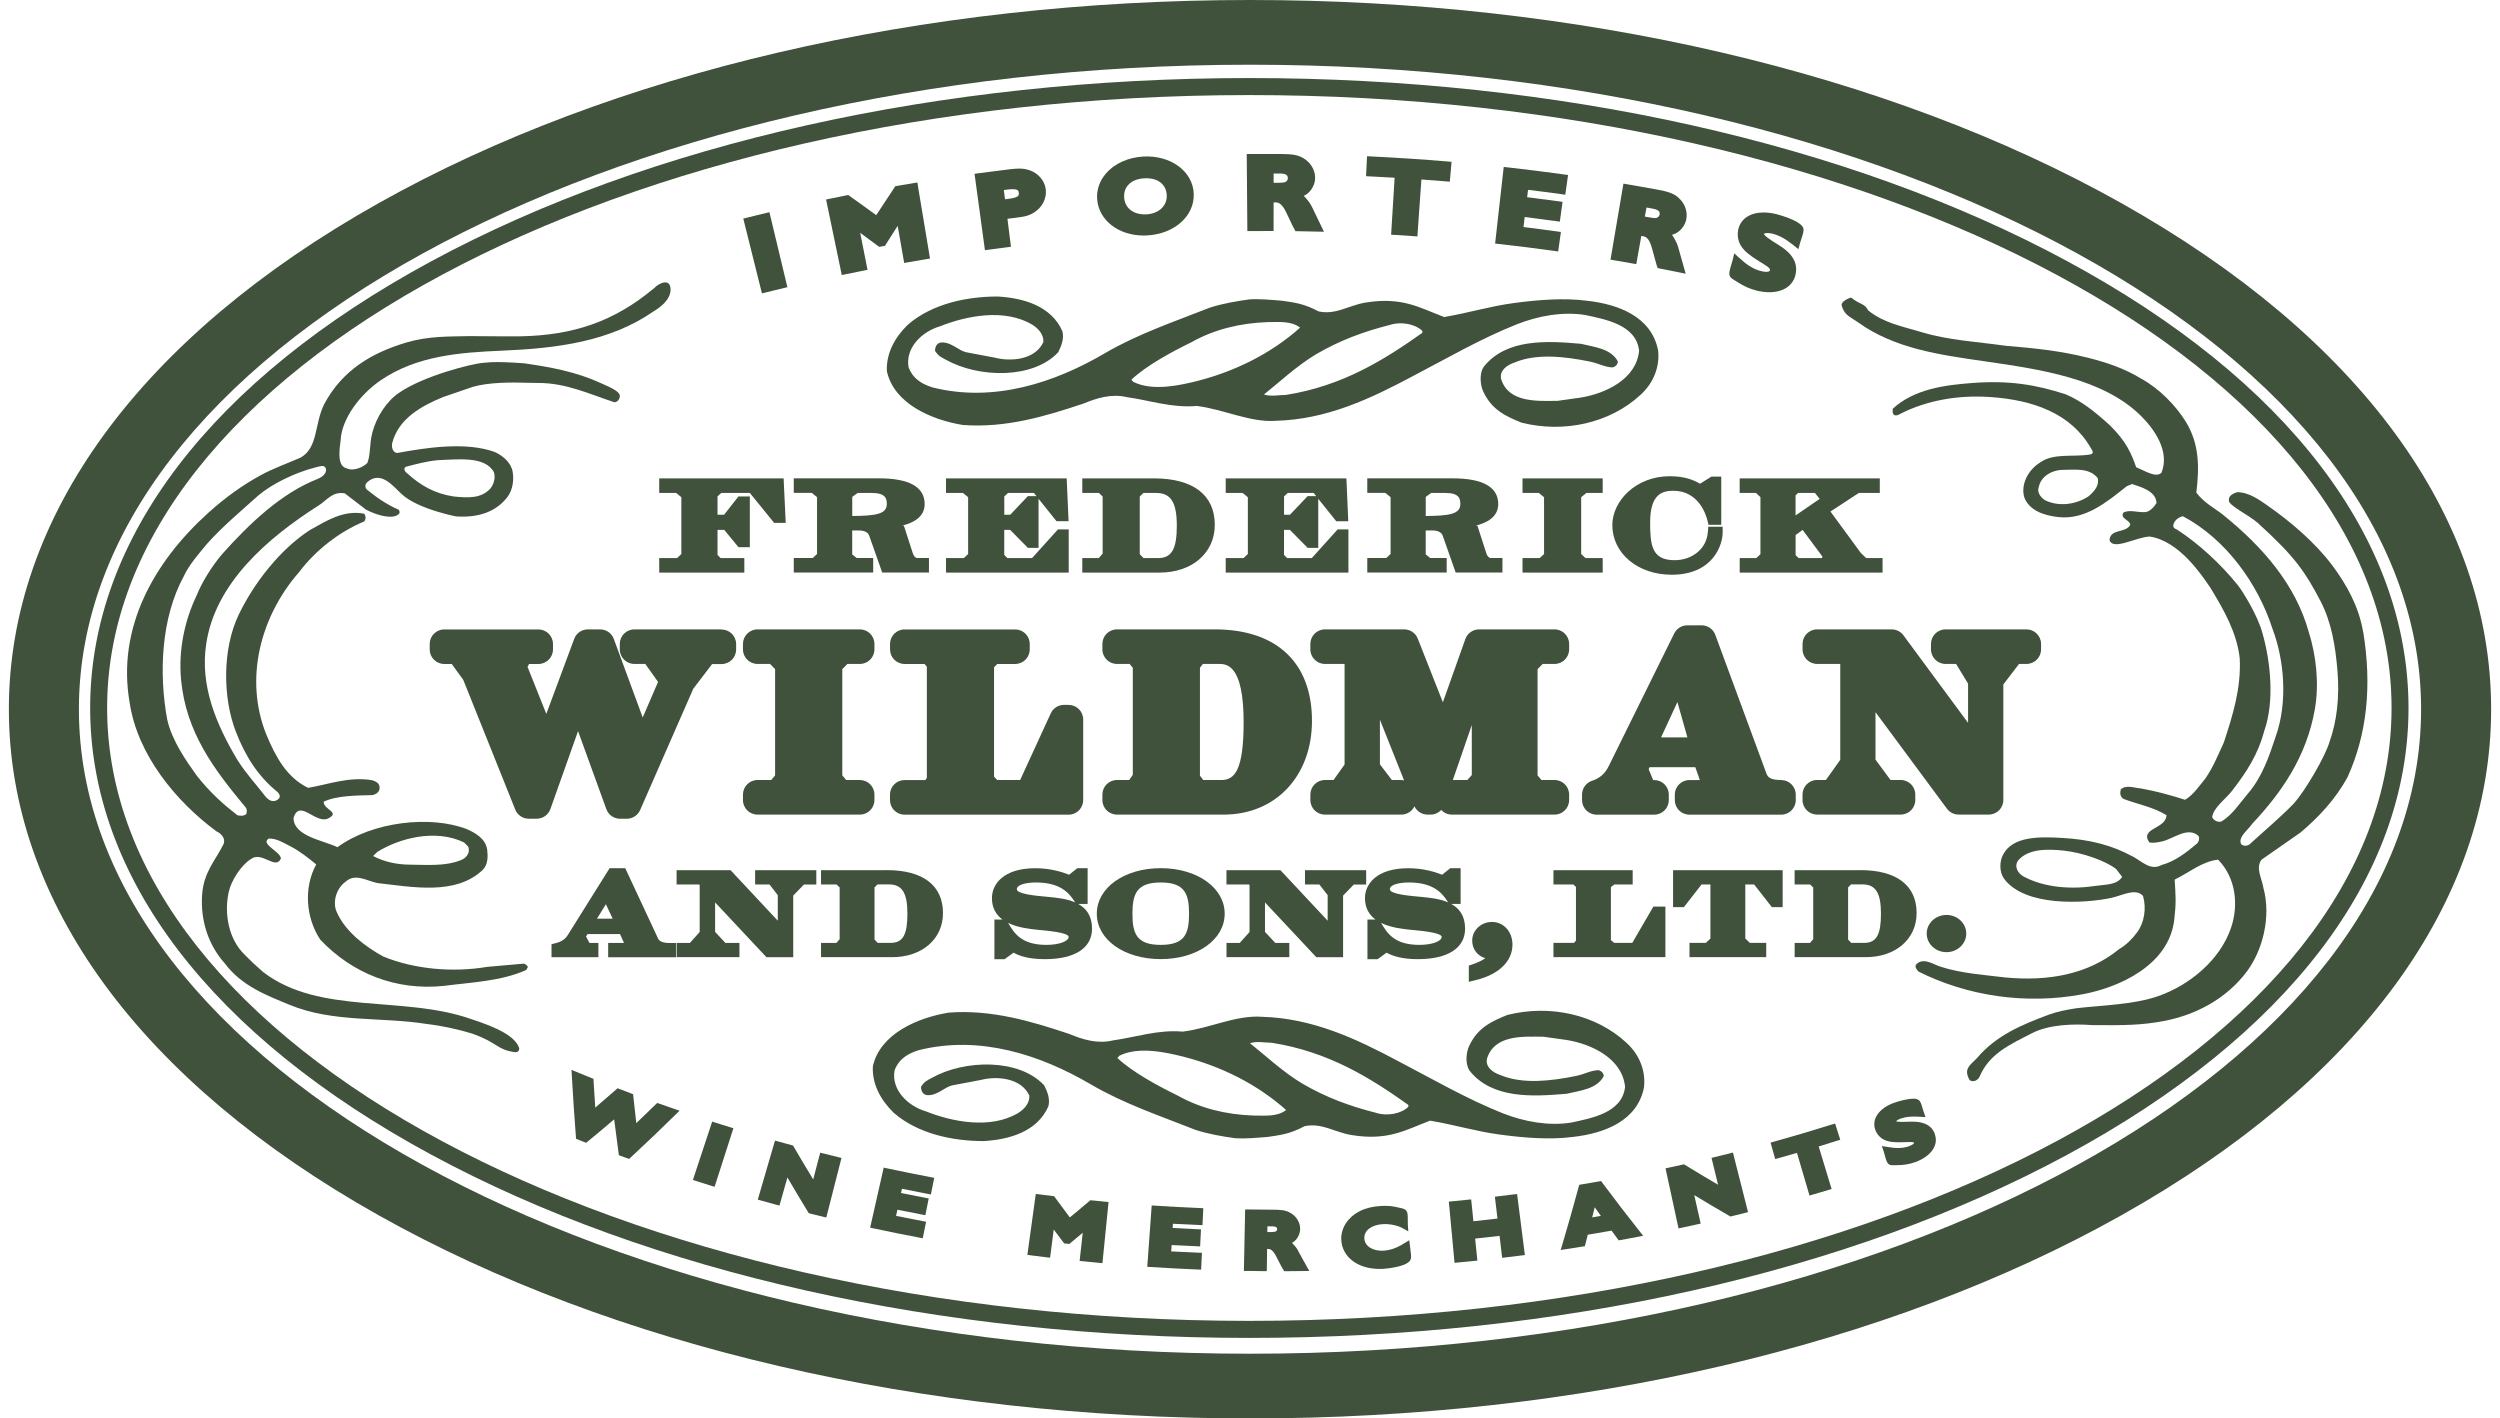 <?xml version="1.0" encoding="UTF-8"?> <svg xmlns="http://www.w3.org/2000/svg" width="141" height="80" viewBox="0 0 141 80" fill="none"><path d="M91.733 58.812C90.009 57.216 87.424 56.639 85.02 57.242C84.183 57.581 83.345 57.94 82.864 58.987C82.724 59.261 82.596 59.931 82.878 60.38C84.159 62.001 86.479 61.849 88.362 61.688C89.12 61.506 90.06 61.429 90.45 60.695C90.45 60.513 90.294 60.382 90.137 60.356C89.668 60.382 89.405 60.583 88.831 60.695C87.524 60.957 85.905 61.165 84.652 60.644C84.18 60.492 83.763 60.174 83.868 59.702C84.288 58.354 85.893 58.457 87.055 58.473L88.362 58.655C89.731 58.88 91.495 59.676 91.654 61.298C91.498 62.789 89.687 63.076 88.623 63.312C87.342 63.52 85.942 63.258 84.757 62.789C82.722 61.98 80.785 60.852 78.879 59.859C76.476 58.576 74.021 57.426 71.172 57.347C69.707 57.239 68.22 58.001 66.706 58.183C65.294 58.062 64.067 58.499 62.76 58.681C61.897 58.889 61.062 58.63 60.306 58.314C58.189 57.608 55.942 56.929 53.513 57.111C51.738 57.398 49.626 58.319 49.229 60.144C49.18 61.13 49.656 62.029 50.405 62.761C51.789 63.964 53.77 64.357 55.473 64.357C56.911 64.277 58.502 63.833 59.13 62.394C59.235 61.976 59.078 61.583 58.894 61.216C57.485 59.69 54.4 59.751 52.545 60.798C52.298 60.936 52.146 60.98 51.945 61.296C51.945 61.532 52.057 61.782 52.363 61.768C52.888 61.768 53.257 61.324 53.7 61.216L55.326 60.908C56.197 60.684 57.587 60.772 58.056 61.793C58.082 62.237 57.744 62.578 57.403 62.789C55.856 63.686 53.747 63.286 52.232 62.684C51.201 62.385 50.247 61.455 50.457 60.356C50.755 59.59 51.406 59.366 51.815 59.23C55.263 58.366 58.684 59.492 61.533 61.165C63.414 62.263 65.451 62.943 67.436 63.728C68.153 63.959 68.925 64.095 69.683 64.198C70.225 64.233 70.885 64.172 71.51 64.121C72.206 64.02 72.768 63.955 73.575 63.518C74.541 63.31 75.255 63.854 76.214 64.015C78.298 64.357 79.271 63.728 80.655 63.205C82.057 63.438 83.212 63.805 84.57 63.987C85.928 64.172 87.424 64.296 88.726 64.121C90.466 63.924 92.356 63.23 92.723 61.321C92.828 60.354 92.436 59.45 91.731 58.812H91.733ZM66.736 59.595C68.878 60.144 70.89 61.139 72.537 62.604C72.04 62.994 71.361 62.917 70.708 62.917C69.14 62.866 67.679 62.499 66.424 61.791C65.283 61.233 63.88 60.475 63.022 59.672L63.131 59.543C64.23 58.994 65.801 59.363 66.736 59.595ZM79.43 62.422C79.04 62.814 78.228 62.971 77.603 62.761C76.14 62.394 74.782 61.892 73.449 61.113C72.357 60.468 71.258 59.433 70.498 58.837C70.89 58.707 71.321 58.812 71.725 58.812C74.936 59.314 77.302 60.805 79.43 62.317V62.422Z" fill="#40513C"></path><path d="M93.516 19.763C93.15 17.854 91.26 17.157 89.519 16.964C88.217 16.788 86.721 16.912 85.363 17.095C84.005 17.277 82.85 17.644 81.448 17.88C80.064 17.356 79.091 16.728 77.008 17.066C76.049 17.23 75.337 17.772 74.369 17.564C73.561 17.127 72.999 17.059 72.304 16.961C71.676 16.91 71.018 16.847 70.474 16.884C69.716 16.989 68.944 17.122 68.227 17.354C66.242 18.139 64.205 18.819 62.324 19.917C59.477 21.59 56.054 22.716 52.606 21.854C52.197 21.719 51.546 21.494 51.248 20.728C51.038 19.63 51.992 18.7 53.023 18.401C54.538 17.798 56.649 17.396 58.194 18.296C58.535 18.503 58.873 18.845 58.847 19.291C58.376 20.312 56.988 20.401 56.117 20.174L54.491 19.866C54.048 19.761 53.679 19.317 53.154 19.314C52.848 19.3 52.736 19.55 52.736 19.786C52.937 20.099 53.089 20.146 53.336 20.282C55.191 21.328 58.276 21.389 59.685 19.863C59.867 19.497 60.023 19.106 59.921 18.686C59.293 17.246 57.699 16.802 56.264 16.723C54.561 16.723 52.58 17.116 51.196 18.319C50.447 19.05 49.974 19.95 50.02 20.936C50.417 22.761 52.529 23.681 54.304 23.969C56.733 24.151 58.98 23.473 61.097 22.765C61.853 22.452 62.69 22.191 63.551 22.398C64.858 22.581 66.085 23.018 67.497 22.896C69.011 23.078 70.498 23.84 71.963 23.733C74.812 23.656 77.267 22.504 79.67 21.221C81.576 20.228 83.513 19.099 85.548 18.291C86.731 17.821 88.133 17.559 89.414 17.767C90.476 18.003 92.286 18.291 92.445 19.784C92.289 21.403 90.525 22.2 89.153 22.424L87.848 22.607C86.689 22.62 85.083 22.723 84.663 21.377C84.558 20.908 84.976 20.588 85.447 20.436C86.7 19.912 88.32 20.123 89.626 20.384C90.2 20.497 90.462 20.698 90.933 20.723C91.089 20.698 91.246 20.567 91.246 20.384C90.854 19.651 89.913 19.574 89.157 19.389C87.274 19.225 84.953 19.076 83.674 20.698C83.394 21.148 83.522 21.819 83.66 22.09C84.141 23.137 84.978 23.497 85.816 23.838C88.217 24.441 90.805 23.863 92.527 22.268C93.231 21.627 93.623 20.726 93.518 19.756L93.516 19.763ZM63.92 21.541L63.81 21.413C64.667 20.609 66.071 19.852 67.212 19.293C68.468 18.587 69.928 18.221 71.496 18.167C72.15 18.167 72.829 18.09 73.326 18.48C71.681 19.945 69.669 20.938 67.527 21.487C66.592 21.719 65.019 22.088 63.922 21.539L63.92 21.541ZM80.221 18.77C78.09 20.279 75.727 21.772 72.514 22.275C72.11 22.275 71.678 22.38 71.286 22.249C72.047 21.653 73.146 20.618 74.238 19.973C75.57 19.195 76.928 18.693 78.391 18.326C79.019 18.118 79.829 18.274 80.221 18.665V18.77Z" fill="#40513C"></path><path d="M70.463 75.458C53.049 75.458 36.671 71.792 24.344 65.135C11.924 58.429 5.085 49.477 5.085 39.93C5.085 30.383 11.924 21.431 24.344 14.725C36.671 8.068 53.049 4.402 70.463 4.402C87.876 4.402 104.254 8.068 116.581 14.725C129.001 21.431 135.84 30.383 135.84 39.93C135.84 49.477 129.001 58.426 116.581 65.135C104.254 71.792 87.876 75.458 70.463 75.458ZM70.463 5.362C34.942 5.362 6.042 20.868 6.042 39.93C6.042 58.992 34.94 74.497 70.463 74.497C105.985 74.497 134.884 58.989 134.884 39.93C134.884 20.87 105.985 5.362 70.463 5.362Z" fill="#40513C"></path><path d="M70.5 80C51.973 80 34.527 75.934 21.374 68.553C7.913 61.001 0.5 50.858 0.5 40C0.5 29.142 7.913 18.999 21.374 11.447C34.527 4.066 51.973 0 70.5 0C89.027 0 106.473 4.066 119.626 11.447C133.087 19.001 140.5 29.142 140.5 40C140.5 50.858 133.087 61.001 119.626 68.553C106.473 75.934 89.027 80 70.5 80ZM70.5 3.65C34.081 3.65 4.45 19.957 4.45 40C4.45 60.043 34.079 76.35 70.5 76.35C106.921 76.35 136.55 60.043 136.55 40C136.55 19.957 106.921 3.65 70.5 3.65Z" fill="#40513C"></path><path d="M37.18 26.98V27.801H38.132L38.428 28.041V31.247L38.186 31.474H37.18V32.294H41.98V31.474H40.64L40.468 31.296V29.883H40.846L41.651 30.862H42.29V28.002H41.646L40.839 29.032H40.468V27.999L40.678 27.801H42.29L43.66 29.488H44.315L44.196 26.98H37.18Z" fill="#40513C"></path><path d="M51.483 31.207L50.979 29.647H50.877C51.502 29.49 52.151 29.165 52.151 28.429C52.151 27.467 51.283 26.978 49.57 26.978H44.768V27.798H45.785L46.082 28.039V31.245L45.839 31.471H44.768V32.292H49.248V31.471H48.317L48.065 31.268V29.918H48.443C48.87 29.918 48.987 30.112 49.017 30.193L49.757 32.292H52.393V31.471H51.703C51.703 31.471 51.565 31.446 51.483 31.205V31.207ZM48.065 28.025L48.373 27.803H49.173C49.95 27.803 50.016 28.123 50.016 28.422C50.016 28.995 49.418 29.09 48.067 29.102V28.025H48.065Z" fill="#40513C"></path><path d="M58.21 31.474H56.815L56.64 31.296V29.883H56.969L57.975 30.901H58.574V28.133L59.589 29.397H60.268L60.161 26.98H53.355V27.801H54.307L54.603 28.041V31.247L54.36 31.474H53.355V32.294H60.275V29.857H59.669L58.21 31.474ZM57.972 27.981L56.978 29.03H56.642V27.997L56.852 27.801H58.311L58.455 27.981H57.972Z" fill="#40513C"></path><path d="M65.07 26.98H61.041V27.801H61.976L62.189 28.004V31.224L61.972 31.474H61.041V32.294H65.402C67.233 32.294 68.514 31.186 68.514 29.602C68.514 27.913 67.292 26.98 65.07 26.98ZM64.282 28.004L64.485 27.803H65.21C66.036 27.803 66.372 28.336 66.372 29.644C66.372 30.953 66.095 31.476 65.311 31.476H64.492L64.282 31.252V28.004Z" fill="#40513C"></path><path d="M73.988 31.474H72.593L72.418 31.296V29.883H72.747L73.753 30.901H74.35V28.133L75.365 29.399H76.042L75.937 26.983H69.13V27.803H70.082L70.379 28.044V31.247L70.136 31.474H69.13V32.294H76.051V29.857H75.444L73.986 31.474H73.988ZM73.75 27.981L72.756 29.03H72.42V27.997L72.63 27.801H74.089L74.233 27.981H73.75Z" fill="#40513C"></path><path d="M83.83 31.207L83.326 29.647H83.226C83.851 29.49 84.5 29.165 84.5 28.429C84.5 27.467 83.632 26.978 81.917 26.978H77.115V27.798H78.132L78.429 28.039V31.245L78.186 31.471H77.115V32.292H81.593V31.471H80.662L80.41 31.268V29.918H80.788C81.226 29.918 81.338 30.13 81.362 30.193L82.101 32.292H84.738V31.471H84.047C84.047 31.471 83.907 31.441 83.828 31.205L83.83 31.207ZM80.412 28.025L80.72 27.803H81.52C82.297 27.803 82.363 28.123 82.363 28.422C82.363 28.995 81.765 29.09 80.412 29.102V28.025Z" fill="#40513C"></path><path d="M85.87 27.801H86.787L87.085 28.044V31.247L86.84 31.474H85.87V32.294H90.392V31.474H89.421L89.178 31.247V28.041L89.472 27.801H90.392V26.98H85.87V27.801Z" fill="#40513C"></path><path d="M96.321 30.013C96.258 30.929 95.464 31.595 94.44 31.595C93.164 31.595 93.068 30.75 93.068 29.46C93.068 27.89 93.728 27.679 94.375 27.679C95.819 27.679 96.23 29.067 96.297 29.345L96.358 29.598H97.079V26.88H96.524L95.88 27.284C95.569 27.097 95.056 26.859 94.179 26.859C92.237 26.859 90.935 28.282 90.935 29.611C90.935 31.21 92.373 32.415 94.279 32.415C96.643 32.415 97.158 30.698 97.158 30.037V29.707H96.346L96.325 30.013H96.321Z" fill="#40513C"></path><path d="M105.25 31.474L104.947 31.182L103.237 28.85L104.84 27.801H106.02V26.98H98.117V27.801H99.034L99.289 28.039V31.256L99.058 31.474H98.12V32.294H106.177V31.474H105.25ZM102.63 28.137L101.27 29.07V27.936L101.414 27.801H102.362L102.628 28.137H102.63ZM101.44 31.474L101.272 31.31V30.175L101.669 29.887L102.784 31.39L102.763 31.474H101.44Z" fill="#40513C"></path><path d="M40.694 35.497H35.778C35.323 35.497 34.956 35.867 34.956 36.32V36.624C34.956 37.079 35.325 37.446 35.778 37.446H36.394L37.115 38.46L36.249 40.465L34.618 36.035C34.499 35.712 34.191 35.497 33.848 35.497H33.155C32.812 35.497 32.504 35.71 32.385 36.032L30.812 40.264L29.753 37.61L29.839 37.448H30.367C30.822 37.448 31.188 37.079 31.188 36.626V36.322C31.188 35.867 30.819 35.5 30.367 35.5H25.056C24.601 35.5 24.235 35.869 24.235 36.322V36.626C24.235 37.082 24.603 37.448 25.056 37.448H25.478L26.129 38.346L29.06 45.659C29.186 45.972 29.487 46.176 29.823 46.176H30.269C30.616 46.176 30.927 45.956 31.043 45.629L32.602 41.236L34.198 45.636C34.317 45.961 34.625 46.178 34.97 46.178H35.351C35.677 46.178 35.971 45.984 36.104 45.685L39.1 38.846L40.162 37.453H40.696C41.151 37.453 41.518 37.084 41.518 36.631V36.327C41.518 35.871 41.149 35.504 40.696 35.504L40.694 35.497Z" fill="#40513C"></path><path d="M48.497 35.497H42.724C42.269 35.497 41.903 35.867 41.903 36.32V36.624C41.903 37.079 42.271 37.446 42.724 37.446H43.431L43.716 37.74V43.731L43.496 43.993H42.724C42.269 43.993 41.903 44.362 41.903 44.816V45.122C41.903 45.577 42.271 45.944 42.724 45.944H48.497C48.952 45.944 49.318 45.575 49.318 45.122V44.816C49.318 44.36 48.949 43.993 48.497 43.993H47.724L47.505 43.731V37.74L47.79 37.446H48.497C48.952 37.446 49.318 37.077 49.318 36.624V36.32C49.318 35.864 48.949 35.497 48.497 35.497Z" fill="#40513C"></path><path d="M60.273 39.755H60.009C59.687 39.755 59.396 39.942 59.263 40.234L57.536 43.993H56.241L56.064 43.804V37.633L56.246 37.448H57.256C57.711 37.448 58.077 37.079 58.077 36.626V36.322C58.077 35.867 57.709 35.5 57.256 35.5H51.019C50.564 35.5 50.198 35.869 50.198 36.322V36.626C50.198 37.082 50.566 37.448 51.019 37.448H52.144L52.274 37.6V43.872L52.188 43.996H51.017C50.562 43.996 50.195 44.365 50.195 44.818V45.124C50.195 45.58 50.564 45.947 51.017 45.947H60.271C60.726 45.947 61.092 45.577 61.092 45.124V40.58C61.092 40.124 60.723 39.757 60.271 39.757L60.273 39.755Z" fill="#40513C"></path><path d="M68.521 35.497H62.996C62.541 35.497 62.175 35.867 62.175 36.32V36.624C62.175 37.079 62.543 37.446 62.996 37.446H63.712L63.89 37.663V43.699L63.687 43.993H62.996C62.541 43.993 62.175 44.362 62.175 44.816V45.122C62.175 45.577 62.543 45.944 62.996 45.944H69.016C71.947 45.944 73.995 43.769 73.995 40.654C73.995 37.376 72 35.497 68.521 35.497ZM67.677 43.741V37.656L67.845 37.446H68.736C69.156 37.446 70.141 37.446 70.141 40.729C70.141 43.437 69.639 43.993 68.883 43.993H67.861L67.674 43.743L67.677 43.741Z" fill="#40513C"></path><path d="M83.42 35.497C83.072 35.497 82.762 35.717 82.645 36.044L81.378 39.61L79.962 36.019C79.838 35.703 79.535 35.497 79.196 35.497H74.726C74.271 35.497 73.904 35.867 73.904 36.32V36.624C73.904 37.079 74.273 37.446 74.726 37.446H75.834V43.119L75.211 43.993H74.726C74.271 43.993 73.904 44.362 73.904 44.816V45.122C73.904 45.577 74.273 45.944 74.726 45.944H79.033C79.36 45.944 79.642 45.753 79.775 45.475C79.91 45.76 80.197 45.944 80.517 45.944H80.683C80.916 45.944 81.133 45.846 81.285 45.683C81.434 45.844 81.649 45.944 81.887 45.944H87.678C88.133 45.944 88.499 45.575 88.499 45.122V44.816C88.499 44.36 88.131 43.993 87.678 43.993H86.938L86.719 43.731V37.74L87.004 37.446H87.678C88.133 37.446 88.499 37.077 88.499 36.624V36.32C88.499 35.864 88.131 35.497 87.678 35.497H83.42ZM81.94 43.993L83.009 40.893V43.715L82.757 43.993H81.94ZM79.033 43.993H78.501L77.827 43.108V40.591L79.189 44.01C79.14 44 79.087 43.996 79.035 43.996L79.033 43.993Z" fill="#40513C"></path><path d="M100.458 43.993C99.879 43.993 99.709 43.851 99.629 43.633L96.743 35.806C96.624 35.483 96.316 35.268 95.973 35.268H95.163C94.851 35.268 94.566 35.446 94.426 35.726L90.73 43.213C90.525 43.631 90.221 43.897 89.801 44.033C89.461 44.14 89.227 44.458 89.227 44.818V45.124C89.227 45.58 89.596 45.947 90.049 45.947H93.299C93.754 45.947 94.12 45.577 94.12 45.124V44.818C94.12 44.362 93.752 43.996 93.299 43.996H93.238L92.982 43.379L93.035 43.269H95.616L95.87 43.996H95.28C94.825 43.996 94.459 44.365 94.459 44.818V45.124C94.459 45.58 94.827 45.947 95.28 45.947H100.46C100.915 45.947 101.281 45.577 101.281 45.124V44.818C101.281 44.362 100.913 43.996 100.46 43.996L100.458 43.993ZM95.17 41.589H93.684L94.606 39.596L95.17 41.589Z" fill="#40513C"></path><path d="M114.297 35.497H109.728C109.273 35.497 108.907 35.867 108.907 36.32V36.624C108.907 37.079 109.275 37.446 109.728 37.446H110.323L111 38.556V40.771L107.353 35.831C107.199 35.621 106.951 35.497 106.692 35.497H102.485C102.03 35.497 101.664 35.867 101.664 36.32V36.624C101.664 37.079 102.033 37.446 102.485 37.446H103.79C103.79 37.481 103.79 37.516 103.79 37.54V42.853L102.982 43.991H102.483C102.028 43.991 101.662 44.36 101.662 44.813V45.12C101.662 45.575 102.03 45.942 102.483 45.942H107.201C107.656 45.942 108.022 45.573 108.022 45.12V44.813C108.022 44.358 107.654 43.991 107.201 43.991H106.625L105.778 42.844V40.166L109.805 45.608C109.959 45.818 110.204 45.942 110.465 45.942H112.166C112.621 45.942 112.988 45.573 112.988 45.12V38.603L113.874 37.446H114.294C114.749 37.446 115.116 37.077 115.116 36.624V36.32C115.116 35.864 114.747 35.497 114.294 35.497H114.297Z" fill="#40513C"></path><path d="M37.117 52.935L35.264 48.968H34.38L32.023 52.737C31.881 52.966 31.664 53.113 31.356 53.19L31.106 53.253V53.987H33.75V53.183H33.246L33.052 52.816L33.139 52.681H34.97L35.194 53.183H34.301V53.989H38.125V53.185H37.796C37.656 53.185 37.229 53.185 37.117 52.94V52.935ZM33.668 51.814L34.172 50.998L34.555 51.814H33.666H33.668Z" fill="#40513C"></path><path d="M42.589 49.884H43.401L43.867 50.487V51.928L41.203 49.078H38.16V49.884H39.366C39.422 49.884 39.45 49.893 39.453 49.891C39.462 49.914 39.462 49.972 39.462 49.998V52.564L38.909 53.181H38.162V53.984H41.704V53.181H40.913L40.332 52.559V50.895L43.228 53.987H44.738V50.51L45.344 49.886H46.04V49.08H42.589V49.886V49.884Z" fill="#40513C"></path><path d="M50.013 49.078H46.306V49.884H47.178L47.356 50.054V52.97L47.171 53.181H46.306V53.984H50.314C52.004 53.984 53.184 52.963 53.184 51.498C53.184 49.938 52.057 49.075 50.013 49.075V49.078ZM49.323 52.989V50.05L49.493 49.881H50.144C50.877 49.881 51.178 50.36 51.178 51.533C51.178 52.706 50.93 53.178 50.235 53.178H49.5L49.323 52.989Z" fill="#40513C"></path><path d="M61.342 50.98V48.968H60.758L60.296 49.335C59.932 49.19 59.265 48.968 58.392 48.968C56.586 48.968 55.945 49.874 55.945 50.653C55.945 51.22 56.19 51.603 56.54 51.863H56.085V54.097H56.661L57.163 53.73C57.45 53.891 57.97 54.097 58.924 54.097C60.621 54.097 61.591 53.47 61.591 52.375C61.591 51.648 61.262 51.23 60.807 50.98H61.342ZM58.572 52.445L58.794 52.466C60.079 52.585 60.273 52.748 60.273 52.837C60.273 53.092 59.722 53.291 59.018 53.291C57.608 53.291 57.205 52.641 56.857 52.052C57.422 52.33 58.124 52.4 58.572 52.445ZM59.067 50.58C58.425 50.522 57.349 50.426 57.349 50.153C57.349 49.879 57.928 49.772 58.423 49.772C59.741 49.772 60.261 50.307 60.597 50.828L60.642 50.895C60.147 50.681 59.55 50.624 59.069 50.58H59.067Z" fill="#40513C"></path><path d="M65.465 48.965C63.409 48.965 61.86 50.071 61.86 51.533C61.86 52.996 63.409 54.094 65.465 54.094C67.52 54.094 69.072 52.994 69.072 51.533C69.072 50.073 67.523 48.965 65.465 48.965ZM65.465 49.772C66.806 49.772 67.063 50.391 67.063 51.536C67.063 52.681 66.809 53.291 65.465 53.291C64.121 53.291 63.869 52.674 63.869 51.536C63.869 50.398 64.123 49.772 65.465 49.772Z" fill="#40513C"></path><path d="M77.052 49.078H73.601V49.884H74.413L74.88 50.487V51.928L72.215 49.078H69.172V49.884H70.379C70.435 49.884 70.463 49.893 70.465 49.891C70.474 49.914 70.474 49.972 70.474 49.998V52.564L69.921 53.181H69.175V53.984H72.717V53.181H71.926L71.345 52.559V50.895L74.24 53.987H75.75V50.51L76.357 49.886H77.052V49.078Z" fill="#40513C"></path><path d="M81.847 50.98H82.379V48.968H81.796L81.334 49.335C80.97 49.19 80.302 48.968 79.43 48.968C77.624 48.968 76.984 49.874 76.984 50.653C76.984 51.22 77.229 51.603 77.579 51.863H77.124V54.097H77.701L78.202 53.73C78.489 53.891 79.007 54.097 79.964 54.097C81.66 54.097 82.631 53.47 82.631 52.375C82.631 51.648 82.302 51.23 81.847 50.98ZM79.609 52.445L79.831 52.466C81.119 52.585 81.31 52.748 81.31 52.837C81.31 53.092 80.76 53.291 80.055 53.291C78.646 53.291 78.242 52.641 77.894 52.052C78.459 52.33 79.161 52.4 79.609 52.445ZM80.104 50.58C79.462 50.522 78.387 50.426 78.387 50.153C78.387 49.879 78.965 49.772 79.46 49.772C80.778 49.772 81.299 50.307 81.632 50.828L81.677 50.895C81.182 50.681 80.585 50.624 80.104 50.58Z" fill="#40513C"></path><path d="M84.148 51.998C83.532 51.998 83.032 52.468 83.032 53.047C83.032 53.531 83.326 53.91 83.77 54.043C83.634 54.143 83.396 54.27 83.063 54.384L82.841 54.461V55.375L83.247 55.274C84.535 54.959 85.303 54.213 85.303 53.276C85.303 52.547 84.806 51.998 84.148 51.998Z" fill="#40513C"></path><path d="M92.06 53.178H91.038L90.854 53.022V50.033L91.043 49.884H92.083V49.078H87.615V49.884H88.733L88.884 50.022V53.052L88.772 53.178H87.615V53.984H93.929V51.132H93.25L92.06 53.178Z" fill="#40513C"></path><path d="M94.361 51.164H94.97L95.968 49.884H96.468V52.933L96.211 53.178H95.287V53.984H99.615V53.178H98.691L98.435 52.933V49.884H98.934L99.933 51.164H100.542V49.078H94.361V51.164Z" fill="#40513C"></path><path d="M104.921 49.078H101.216V49.884H102.089L102.266 50.054V52.97L102.084 53.181H101.218V53.984H105.227C106.916 53.984 108.097 52.963 108.097 51.498C108.097 49.938 106.97 49.075 104.924 49.075L104.921 49.078ZM104.233 52.989V50.05L104.401 49.881H105.052C105.785 49.881 106.086 50.36 106.086 51.533C106.086 52.706 105.838 53.178 105.143 53.178H104.408L104.231 52.989H104.233Z" fill="#40513C"></path><path d="M109.782 51.603C109.168 51.603 108.666 52.073 108.666 52.653C108.666 53.232 109.166 53.702 109.782 53.702C110.398 53.702 110.897 53.232 110.897 52.653C110.897 52.073 110.398 51.603 109.782 51.603Z" fill="#40513C"></path><path d="M43.44 12.155L43.396 11.968L43.209 12.012C42.843 12.101 42.474 12.19 42.108 12.281L41.921 12.328L41.968 12.515C42.29 13.795 42.61 15.078 42.927 16.361L42.974 16.548L43.16 16.501C43.513 16.412 43.867 16.326 44.222 16.242L44.409 16.197L44.364 16.01C44.059 14.725 43.751 13.44 43.44 12.155Z" fill="#40513C"></path><path d="M51.773 10.482L51.74 10.293L51.551 10.323C51.227 10.377 50.905 10.431 50.58 10.487L50.499 10.501L50.452 10.568C50.102 11.089 49.757 11.617 49.418 12.136C48.91 11.762 48.401 11.396 47.904 11.045L47.836 10.998L47.755 11.015C47.428 11.08 47.104 11.146 46.779 11.213L46.59 11.253L46.63 11.442C46.901 12.734 47.169 14.029 47.437 15.323L47.477 15.513L47.666 15.473C48.023 15.398 48.38 15.326 48.739 15.256L48.928 15.218L48.891 15.029C48.767 14.396 48.641 13.762 48.515 13.132C48.849 13.375 49.185 13.622 49.521 13.875L49.589 13.924L49.913 13.865L49.957 13.793C50.179 13.44 50.403 13.087 50.629 12.737C50.741 13.372 50.853 14.008 50.963 14.641L50.996 14.83L51.185 14.798C51.544 14.735 51.903 14.674 52.263 14.613L52.452 14.583L52.421 14.393C52.207 13.089 51.99 11.786 51.77 10.484L51.773 10.482Z" fill="#40513C"></path><path d="M58.066 9.603C57.874 9.538 57.702 9.508 57.485 9.508C57.349 9.508 57.191 9.519 56.983 9.543C56.372 9.617 55.756 9.694 55.156 9.776L54.965 9.802L54.99 9.994C55.17 11.302 55.347 12.611 55.525 13.921L55.55 14.111L55.742 14.085C56.103 14.036 56.465 13.989 56.829 13.942L57.018 13.919L56.82 12.339C56.971 12.321 57.123 12.302 57.277 12.283C57.835 12.216 58.07 12.157 58.376 11.947C58.803 11.657 59.034 11.176 58.983 10.694C58.931 10.206 58.572 9.776 58.066 9.601V9.603ZM56.682 11.239L56.617 10.716L56.815 10.692C56.929 10.678 57.027 10.671 57.109 10.671C57.436 10.671 57.447 10.772 57.459 10.87C57.475 11.015 57.489 11.141 56.852 11.218L56.682 11.239Z" fill="#40513C"></path><path d="M64.473 8.83C63.624 8.879 62.861 9.225 62.382 9.776C62.016 10.199 61.836 10.72 61.881 11.248C61.976 12.428 63.082 13.284 64.51 13.284C64.578 13.284 64.643 13.284 64.711 13.277C66.246 13.188 67.371 12.181 67.327 10.933C67.285 9.676 66.041 8.739 64.473 8.83ZM65.805 11.015C65.829 11.606 65.362 12.047 64.669 12.089C63.95 12.129 63.446 11.753 63.404 11.15C63.383 10.87 63.46 10.622 63.624 10.438C63.822 10.211 64.139 10.078 64.541 10.057C64.58 10.057 64.618 10.054 64.655 10.054C65.341 10.054 65.782 10.424 65.805 11.019V11.015Z" fill="#40513C"></path><path d="M73.533 11.05C73.596 11.017 73.657 10.98 73.704 10.947C73.991 10.732 74.166 10.393 74.173 10.043C74.182 9.599 73.921 9.157 73.51 8.921C73.195 8.739 72.922 8.69 72.238 8.685C71.662 8.68 71.083 8.683 70.507 8.685H70.316L70.351 13.034H70.542C70.848 13.029 71.153 13.029 71.461 13.029H71.83L71.832 11.414C71.998 11.414 72.007 11.414 72.073 11.433C72.187 11.461 72.369 11.613 72.528 11.952L72.691 12.29L72.899 12.73L73.064 13.04H73.172C73.568 13.047 73.965 13.055 74.362 13.064L74.672 13.071L73.993 11.664C73.872 11.412 73.678 11.195 73.531 11.047L73.533 11.05ZM71.832 9.786C71.956 9.786 72.08 9.786 72.203 9.786C72.385 9.786 72.516 9.821 72.579 9.886C72.593 9.9 72.633 9.942 72.633 10.052C72.633 10.232 72.469 10.297 72.318 10.3L72.103 10.309H71.832V9.786Z" fill="#40513C"></path><path d="M77.292 8.821L77.101 8.811L77.045 9.938L77.236 9.947C77.71 9.97 78.184 9.996 78.657 10.024C78.594 11.031 78.534 12.038 78.471 13.045L78.459 13.237L78.65 13.248C79.017 13.272 79.383 13.295 79.749 13.321L79.941 13.335L79.955 13.12C80.025 12.12 80.097 11.122 80.167 10.122C80.638 10.157 81.11 10.192 81.579 10.232L81.77 10.248L81.868 9.127L81.677 9.11C80.225 8.989 78.748 8.891 77.288 8.821H77.292Z" fill="#40513C"></path><path d="M85.002 9.437L84.81 9.416L84.789 9.606C84.64 10.919 84.493 12.232 84.346 13.545L84.325 13.737L84.516 13.758C85.569 13.875 86.637 14.01 87.692 14.157L87.881 14.183L88.035 13.082L87.844 13.057C87.2 12.968 86.556 12.882 85.926 12.805L85.993 12.239C86.588 12.312 87.188 12.391 87.783 12.475L87.974 12.501L88.128 11.384L87.937 11.358C87.344 11.276 86.738 11.197 86.131 11.122L86.182 10.706C86.817 10.783 87.459 10.867 88.093 10.956L88.282 10.982L88.439 9.87L88.247 9.844C87.169 9.694 86.077 9.557 84.999 9.435L85.002 9.437Z" fill="#40513C"></path><path d="M94.662 11.143C94.386 10.912 94.125 10.814 93.453 10.69C92.886 10.585 92.319 10.484 91.752 10.389L91.563 10.356L91.53 10.545C91.306 11.847 91.087 13.15 90.865 14.454L90.833 14.643L91.022 14.676C91.381 14.737 91.74 14.8 92.097 14.863L92.286 14.896L92.571 13.305C92.73 13.333 92.739 13.337 92.802 13.365C92.909 13.414 93.061 13.594 93.159 13.956L93.432 14.945L93.495 15.122L93.6 15.143C93.99 15.218 94.377 15.295 94.767 15.375L95.072 15.438L94.648 13.935C94.571 13.664 94.419 13.417 94.302 13.246C94.37 13.225 94.438 13.199 94.489 13.174C94.806 13.015 95.04 12.713 95.107 12.365C95.196 11.928 95.016 11.449 94.655 11.143H94.662ZM92.863 11.704C92.984 11.725 93.105 11.748 93.227 11.769C93.404 11.802 93.525 11.858 93.577 11.931C93.588 11.947 93.621 11.994 93.6 12.104C93.577 12.225 93.476 12.3 93.329 12.3C93.304 12.3 93.278 12.3 93.248 12.293L92.769 12.218L92.863 11.704Z" fill="#40513C"></path><path d="M101.708 12.863C101.547 12.419 100.192 12.078 100.178 12.075C99.93 12.015 99.692 11.984 99.471 11.984C98.712 11.984 98.178 12.337 98.043 12.926C97.97 13.246 98.022 13.592 98.185 13.856C98.281 14.01 98.407 14.153 98.563 14.281C98.757 14.44 98.925 14.557 99.228 14.744L99.443 14.875C99.851 15.122 99.832 15.197 99.823 15.239C99.816 15.27 99.8 15.333 99.62 15.333C99.538 15.333 99.443 15.319 99.328 15.291C99.095 15.235 98.871 15.132 98.638 14.982C98.467 14.87 98.33 14.758 98.052 14.508L97.809 14.286L97.737 14.606C97.716 14.695 97.686 14.798 97.653 14.9C97.562 15.204 97.506 15.396 97.548 15.536C97.583 15.655 97.674 15.711 97.837 15.812C97.875 15.835 97.919 15.863 97.968 15.893C98.365 16.148 98.701 16.298 99.09 16.393C99.335 16.452 99.571 16.482 99.793 16.482C100.556 16.482 101.104 16.127 101.258 15.531C101.484 14.657 100.822 14.132 100.306 13.812L100.245 13.774C100.161 13.72 100.075 13.667 99.991 13.613C99.51 13.314 99.489 13.204 99.487 13.195C99.489 13.183 99.545 13.143 99.69 13.143C99.774 13.143 99.87 13.157 99.977 13.183C100.336 13.272 100.703 13.47 101.132 13.814L101.431 14.055L101.505 13.765C101.526 13.681 101.561 13.58 101.594 13.48C101.699 13.164 101.75 12.994 101.704 12.863H101.708Z" fill="#40513C"></path><path d="M37.178 62.247L37.066 62.207L36.979 62.291C36.625 62.637 36.258 62.99 35.887 63.345C35.829 62.84 35.773 62.335 35.719 61.831L35.708 61.712L35.596 61.669C35.376 61.588 35.157 61.504 34.938 61.419L34.83 61.377L34.744 61.455C34.354 61.796 33.962 62.137 33.573 62.469C33.538 61.969 33.507 61.466 33.477 60.966L33.47 60.845L33.358 60.8C33.076 60.686 32.796 60.571 32.516 60.457L32.233 60.34L32.25 60.644C32.313 61.793 32.392 62.962 32.481 64.111L32.49 64.23L33.059 64.455L33.146 64.382C33.652 63.966 34.154 63.548 34.639 63.132C34.718 63.761 34.8 64.401 34.889 65.039L34.905 65.153L35.481 65.364L35.568 65.284C36.429 64.487 37.283 63.672 38.106 62.861L38.328 62.644L38.034 62.543C37.747 62.445 37.46 62.345 37.175 62.242L37.178 62.247Z" fill="#40513C"></path><path d="M40.346 63.317L40.167 63.258L40.108 63.438C39.789 64.415 39.464 65.392 39.14 66.366L39.079 66.551L39.264 66.609C39.548 66.7 39.835 66.791 40.122 66.88L40.302 66.936L40.36 66.756C40.678 65.777 40.993 64.796 41.305 63.817L41.364 63.632L41.179 63.576C40.902 63.492 40.624 63.403 40.346 63.317Z" fill="#40513C"></path><path d="M46.446 65.058L46.261 65.011L46.212 65.195C46.098 65.637 45.981 66.079 45.865 66.52C45.489 65.906 45.123 65.287 44.768 64.677L44.728 64.609L44.651 64.588C44.399 64.52 44.145 64.45 43.893 64.38L43.711 64.329L43.657 64.511C43.373 65.499 43.083 66.485 42.794 67.471L42.738 67.658L42.925 67.71C43.209 67.789 43.494 67.868 43.779 67.946L43.961 67.995L44.012 67.812C44.145 67.345 44.278 66.878 44.411 66.41C44.789 67.06 45.181 67.714 45.575 68.359L45.617 68.427L45.694 68.446C45.935 68.506 46.177 68.565 46.418 68.623L46.602 68.668L46.649 68.485C46.905 67.49 47.16 66.492 47.412 65.495L47.458 65.308L47.269 65.261C46.992 65.193 46.716 65.125 46.441 65.055L46.446 65.058Z" fill="#40513C"></path><path d="M50.027 65.894L49.841 65.854L49.799 66.039C49.575 67.041 49.348 68.046 49.12 69.048L49.075 69.238L49.264 69.28C50.128 69.464 50.998 69.642 51.857 69.803L52.043 69.838L52.232 68.906L52.041 68.871C51.542 68.777 51.035 68.677 50.538 68.576L50.615 68.228C51.077 68.322 51.539 68.415 52.004 68.502L52.19 68.537L52.379 67.593L52.188 67.555C51.731 67.469 51.273 67.378 50.818 67.284L50.87 67.048C51.35 67.146 51.833 67.242 52.316 67.333L52.503 67.368L52.69 66.429L52.501 66.394C51.679 66.237 50.846 66.069 50.027 65.894Z" fill="#40513C"></path><path d="M61.577 67.703L61.496 67.693L61.433 67.747C61.073 68.053 60.707 68.362 60.338 68.663C60.056 68.289 59.778 67.913 59.501 67.534L59.452 67.467L59.37 67.457C59.116 67.427 58.861 67.394 58.607 67.361L58.418 67.338L58.392 67.527C58.252 68.546 58.112 69.565 57.97 70.584L57.944 70.775L58.136 70.801C58.434 70.841 58.735 70.878 59.034 70.913L59.223 70.936L59.249 70.747C59.309 70.282 59.37 69.815 59.431 69.347C59.61 69.586 59.79 69.824 59.97 70.062L60.019 70.128L60.31 70.158L60.373 70.107C60.607 69.915 60.838 69.721 61.066 69.527C61.015 69.992 60.964 70.46 60.912 70.925L60.891 71.116L61.085 71.135C61.386 71.165 61.687 71.196 61.988 71.224L62.177 71.243L62.196 71.053C62.301 70.03 62.403 69.009 62.504 67.985L62.522 67.794L62.331 67.775C62.079 67.752 61.827 67.726 61.575 67.7L61.577 67.703Z" fill="#40513C"></path><path d="M65.147 67.999L64.956 67.988L64.942 68.179C64.87 69.205 64.795 70.231 64.72 71.254L64.706 71.448L64.9 71.46C65.782 71.518 66.676 71.565 67.553 71.6L67.744 71.607L67.789 70.658L67.595 70.651C67.091 70.63 66.575 70.607 66.057 70.579L66.081 70.221C66.554 70.247 67.028 70.27 67.499 70.289L67.688 70.296L67.735 69.336L67.541 69.329C67.072 69.308 66.606 69.287 66.139 69.259L66.153 69.02C66.615 69.046 67.103 69.07 67.63 69.091L67.821 69.097L67.866 68.142L67.672 68.135C66.83 68.1 65.978 68.055 65.143 67.999H65.147Z" fill="#40513C"></path><path d="M73.216 70.539C73.123 70.364 72.985 70.212 72.868 70.102C72.901 70.084 72.931 70.065 72.955 70.046C73.19 69.869 73.33 69.588 73.328 69.296C73.328 68.939 73.106 68.586 72.768 68.401C72.5 68.254 72.271 68.228 71.758 68.226C71.312 68.226 70.866 68.221 70.418 68.214H70.227L70.222 68.403C70.201 69.432 70.183 70.457 70.159 71.486L70.155 71.679H70.348C70.652 71.686 70.955 71.691 71.256 71.693L71.447 71.689L71.464 70.439C71.559 70.439 71.569 70.441 71.615 70.453C71.699 70.474 71.835 70.584 71.963 70.834L72.273 71.434L72.43 71.696H72.532C72.861 71.696 73.19 71.691 73.522 71.686L73.841 71.682L73.321 70.743C73.284 70.677 73.249 70.612 73.214 70.546L73.216 70.539ZM71.482 69.165H71.734C71.919 69.165 71.982 69.21 72 69.231C72.007 69.238 72.031 69.261 72.031 69.329C72.031 69.439 71.923 69.478 71.821 69.481L71.653 69.49H71.478L71.482 69.168V69.165Z" fill="#40513C"></path><path d="M79.521 70.256L79.483 69.95L79.024 70.226C78.732 70.401 78.361 70.52 78.055 70.537C77.421 70.577 76.968 70.284 76.949 69.841C76.931 69.399 77.355 69.076 78.002 69.041C78.391 69.02 78.83 69.114 79.119 69.275L79.427 69.448L79.404 69.095C79.399 69.02 79.399 68.929 79.399 68.841C79.399 68.569 79.399 68.399 79.325 68.291C79.257 68.191 79.136 68.165 78.998 68.132C78.97 68.126 78.94 68.118 78.907 68.112C78.529 68.018 78.265 67.995 77.885 68.016C77.423 68.041 77.019 68.142 76.686 68.31C76.025 68.647 75.626 69.256 75.647 69.901C75.678 70.883 76.564 71.567 77.801 71.567C77.864 71.567 77.929 71.567 77.995 71.563C78.009 71.563 79.315 71.483 79.544 71.07C79.605 70.96 79.588 70.801 79.551 70.511C79.539 70.422 79.528 70.331 79.523 70.256H79.521Z" fill="#40513C"></path><path d="M85.37 67.364C85.081 67.401 84.792 67.436 84.502 67.471L84.311 67.495L84.458 68.726C84.003 68.78 83.548 68.831 83.1 68.88L82.974 67.647L82.783 67.665C82.491 67.695 82.199 67.724 81.905 67.752L81.714 67.77L82.036 71.224L82.227 71.205C82.528 71.177 82.832 71.147 83.133 71.116L83.324 71.098L83.198 69.857C83.679 69.805 84.134 69.756 84.575 69.703L84.722 70.941L84.913 70.918C85.212 70.883 85.513 70.845 85.811 70.808L86.003 70.784L85.564 67.343L85.373 67.366L85.37 67.364Z" fill="#40513C"></path><path d="M90.371 66.705L90.301 66.611L90.184 66.632C89.853 66.691 89.521 66.747 89.19 66.803L89.069 66.824L89.036 66.943C88.74 68.041 88.427 69.14 88.11 70.21L88.023 70.499L88.322 70.453C88.637 70.406 88.95 70.355 89.262 70.305L89.386 70.284L89.416 70.163C89.461 69.988 89.507 69.812 89.552 69.637C90 69.565 90.445 69.488 90.893 69.408C91.003 69.558 91.113 69.71 91.222 69.859L91.292 69.957L91.411 69.936C91.729 69.878 92.046 69.82 92.363 69.759L92.674 69.698L92.478 69.45C91.764 68.548 91.054 67.625 90.371 66.707V66.705ZM90.289 68.576C90.126 68.605 89.962 68.632 89.799 68.661C89.846 68.469 89.895 68.28 89.941 68.09C90.056 68.254 90.172 68.415 90.289 68.576Z" fill="#40513C"></path><path d="M97.786 65.193L97.739 65.006L97.553 65.053C97.275 65.123 96.997 65.191 96.717 65.258L96.531 65.303L96.575 65.49C96.682 65.934 96.79 66.375 96.899 66.819C96.269 66.453 95.646 66.079 95.04 65.707L94.974 65.667L94.9 65.684C94.641 65.742 94.384 65.798 94.125 65.854L93.936 65.894L93.976 66.081C94.193 67.086 94.41 68.09 94.629 69.095L94.671 69.282L94.858 69.242C95.149 69.179 95.441 69.116 95.733 69.051L95.919 69.009L95.555 67.403C96.211 67.803 96.874 68.196 97.532 68.574L97.597 68.612L97.672 68.593C97.917 68.534 98.159 68.474 98.402 68.413L98.589 68.366L98.542 68.179C98.288 67.181 98.036 66.186 97.784 65.188L97.786 65.193Z" fill="#40513C"></path><path d="M103.314 63.422C102.245 63.758 101.146 64.085 100.045 64.392L99.86 64.443L100.122 65.371L100.306 65.319C100.654 65.221 101.001 65.123 101.349 65.022C101.566 65.763 101.783 66.504 102.002 67.245L102.056 67.429L102.24 67.375C102.532 67.289 102.826 67.203 103.118 67.116L103.302 67.06L103.246 66.875C103.022 66.137 102.798 65.399 102.574 64.66C102.919 64.555 103.262 64.448 103.605 64.34L103.79 64.282L103.5 63.366L103.318 63.424L103.314 63.422Z" fill="#40513C"></path><path d="M109.131 63.966C108.895 63.333 108.286 63.261 107.847 63.261C107.796 63.261 107.745 63.261 107.691 63.263L107.397 63.272C107.35 63.272 107.308 63.275 107.266 63.275C107.07 63.275 106.977 63.256 106.937 63.24C106.968 63.205 107.049 63.139 107.217 63.081C107.483 62.987 107.812 62.957 108.242 62.983L108.601 63.004L108.501 62.728C108.477 62.665 108.454 62.588 108.433 62.508C108.358 62.249 108.314 62.111 108.214 62.041C108.144 61.99 108.048 61.966 107.913 61.966C107.595 61.966 107.098 62.102 106.842 62.193C105.99 62.494 105.556 63.099 105.759 63.702C105.843 63.955 106.032 64.17 106.263 64.282C106.398 64.345 106.545 64.387 106.713 64.406C106.919 64.429 107.077 64.431 107.369 64.42L107.572 64.413C107.623 64.413 107.67 64.41 107.712 64.41C107.917 64.41 107.948 64.441 107.952 64.452C107.957 64.466 107.955 64.469 107.952 64.473C107.945 64.487 107.899 64.564 107.654 64.651C107.469 64.716 107.273 64.749 107.047 64.749C106.881 64.749 106.741 64.735 106.452 64.688L106.137 64.637L106.24 64.938C106.263 65.004 106.284 65.086 106.305 65.165C106.37 65.41 106.415 65.567 106.51 65.649C106.585 65.714 106.676 65.719 106.755 65.719C106.781 65.719 106.814 65.719 106.851 65.719C106.888 65.719 106.935 65.719 106.986 65.716C107.374 65.714 107.677 65.663 108.001 65.551C108.533 65.361 108.921 65.058 109.089 64.695C109.201 64.457 109.212 64.205 109.121 63.966H109.131Z" fill="#40513C"></path><path d="M133.283 35.654C133.045 34.238 132.378 33.016 131.566 31.922C130.572 30.586 129.162 29.401 127.905 28.525C127.473 28.226 126.859 27.759 126.169 27.759C125.963 27.836 125.683 27.939 125.709 28.219C125.655 28.492 126.862 29.062 127.342 29.497C129.459 31.413 130.019 32.273 130.861 33.871C131.5 35.084 131.715 36.441 131.832 37.815C131.958 39.313 131.799 40.685 131.386 41.839C131.141 42.671 130.016 44.603 129.365 45.323C128.628 46.089 127.802 46.771 126.883 47.615C126.729 47.743 126.418 47.732 126.372 47.538C126.283 47.164 126.787 46.804 127.034 46.451C128.651 44.729 130.084 42.706 130.558 39.998C130.81 38.561 130.635 36.955 130.201 35.602C129.461 32.971 127.629 30.848 125.378 29.034C124.937 28.679 124.304 28.364 123.873 27.782C124.052 26.326 124.038 25.025 123.285 23.796C122.734 22.896 121.805 21.931 120.783 21.368C119.838 20.782 118.793 20.436 117.722 20.167C116.194 19.786 114.71 19.632 113.128 19.503C111.52 19.274 109.905 19.195 108.389 18.737C107.276 18.401 106.261 18.228 105.369 17.51C105.143 17.09 104.994 17.239 104.392 16.781C104.214 16.833 103.841 17.015 103.867 17.221C104.021 17.786 104.324 17.845 104.805 18.188C106.867 19.662 109.366 20.006 111.905 20.373C115.043 20.828 118.613 21.331 120.76 23.466C121.504 24.205 122.393 25.459 121.908 26.66C121.605 26.969 121.005 26.567 120.48 26.352C120.214 25.583 119.918 24.896 119.015 24.006C118.123 23.181 117.325 22.578 116.497 22.237C114.838 21.7 113.338 21.445 111.266 21.599C109.702 21.716 107.973 21.931 106.748 23.055V23.286C106.821 23.513 107.049 23.422 107.182 23.338C108.687 22.571 110.451 22.272 112.236 22.392C114.665 22.555 116.805 23.312 117.927 25.279C118.004 25.382 118.147 25.616 117.85 25.637C116.905 25.791 115.809 25.534 115.043 26.097C114.355 26.532 113.956 27.368 114.175 28.065C114.46 28.784 115.251 29.076 116.114 29.165C117.619 29.32 118.819 28.322 119.943 27.427L120.249 27.298C120.786 27.478 121.602 27.707 121.628 28.371C121.502 28.576 121.245 28.883 120.965 28.883C120.557 28.908 120.097 28.728 119.766 28.908C119.537 29.24 120.123 29.317 120.149 29.598C119.894 30.084 119.05 29.803 118.975 30.441C119.129 31.091 120.48 30.287 121.245 30.261C122.904 30.518 124.153 32.397 124.666 33.149C125.431 34.406 126.162 35.687 126.32 37.126C126.411 38.818 125.914 40.381 125.429 41.862C125.063 42.671 124.818 43.267 124.384 43.907C124.027 44.341 123.698 44.839 123.236 45.108C122.445 44.853 121.602 44.622 120.76 44.47C120.377 44.444 119.918 44.241 119.612 44.521C119.561 44.701 119.561 44.93 119.766 45.059C120.583 45.365 121.451 45.519 122.19 45.977C122.165 46.769 120.66 46.692 121.22 47.51C121.423 47.561 121.705 47.51 121.934 47.458C122.596 47.306 123.364 46.617 123.975 47.127C124.078 47.229 124.027 47.484 123.898 47.587C123.303 48.087 122.673 48.582 121.908 48.788C121.297 49.12 120.835 48.606 120.326 48.328C119.106 47.662 117.867 47.342 116.243 47.255C115.067 47.192 113.517 47.145 112.976 48.201C112.757 48.594 112.766 49.202 113.027 49.557C114.203 51.16 117.589 50.956 119.059 50.645C119.689 50.512 120.445 50.064 120.865 50.529C121.068 51.218 120.944 52.029 120.534 52.583C120.268 52.942 119.946 53.281 119.514 53.533C117.766 54.956 115.531 55.358 113.107 55.129C111.83 54.975 110.605 54.898 109.432 54.517C109.061 54.407 108.461 53.954 108.053 54.414C108.001 54.594 108.104 54.671 108.207 54.798C110.962 56.178 114.259 56.678 117.477 56.073C119.523 55.688 122.321 54.44 122.627 51.884C122.743 50.903 122.708 50.543 122.652 49.61C123.443 49.227 124.183 48.587 125.102 48.484C126.122 49.533 126.253 51.057 125.842 52.293C125.219 54.171 123.453 55.576 121.733 56.178C120.3 56.681 118.427 56.7 117.087 56.868C116.572 56.945 116.005 57.059 115.557 57.225C114.031 57.793 112.572 58.403 111.499 59.679C111.098 60.095 110.729 60.277 111.086 60.917C111.266 61.046 111.506 60.962 111.634 60.758C112.171 59.454 113.284 58.947 114.609 58.27C115.585 57.77 116.973 57.739 118.007 57.816C119.78 57.833 120.772 57.826 122.039 57.585C123.814 57.251 125.576 56.34 126.736 54.774C127.587 53.622 128.112 51.758 127.655 50.071C127.578 49.559 127.195 48.947 127.552 48.486L129.748 46.954C130.775 46.089 131.713 45.087 132.401 43.834C133.498 41.407 133.782 38.706 133.288 35.654H133.283ZM117.799 27.988C117.111 28.448 116.14 28.6 115.349 28.217C115.095 28.062 114.864 27.756 114.992 27.45C115.12 26.861 115.704 26.541 116.243 26.504C116.959 26.504 117.825 26.35 118.31 26.964C118.413 27.373 118.13 27.705 117.799 27.988ZM118.182 49.965C116.833 50.171 115.298 50.068 114.124 49.431C113.825 49.265 113.578 48.898 113.818 48.535C114.406 47.846 115.498 47.886 116.371 47.972C117.449 48.082 118.784 48.561 119.351 49.017L119.689 49.456C119.393 49.926 118.739 49.881 118.184 49.965H118.182ZM125.277 46.337C125.049 46.388 124.843 46.26 124.766 46.082C124.846 45.535 125.539 45.056 125.891 44.598C126.712 43.535 127.361 42.535 127.702 41.227C128.287 39.591 128.068 37.341 127.608 35.733C127.354 34.736 126.486 33.341 126.194 32.979C125.254 31.82 124.052 30.698 122.802 29.88C122.496 29.756 122.547 29.626 122.65 29.42C122.778 29.24 122.93 29.165 123.11 29.114C125.534 30.392 127.347 32.92 128.164 35.451C128.826 37.189 129.05 39.586 128.343 41.559C127.991 42.629 127.587 43.825 126.787 44.753C126.309 45.309 125.919 45.954 125.28 46.337H125.277Z" fill="#40513C"></path><path d="M36.867 16.272C34.616 18.153 32.292 18.912 29.363 18.968C28.654 18.98 27.298 18.957 26.482 18.957C25.308 18.982 24.146 18.952 22.914 19.319C20.956 19.903 19.304 20.882 18.282 22.8C17.727 23.924 17.949 25.235 16.962 25.805C16.185 26.146 15.401 26.417 14.668 26.822C13.716 27.345 12.741 28.027 11.749 28.922C8.685 31.686 6.574 35.416 7.313 39.633C7.747 42.547 9.899 45.187 12.213 46.891C12.444 46.993 12.724 47.248 12.622 47.58C12.162 48.526 11.481 49.166 11.397 50.494C11.303 51.968 11.779 53.33 12.673 54.328C13.618 55.606 15.055 56.146 16.339 56.674C18.786 57.686 21.479 57.342 24.057 57.751C24.951 57.854 25.936 58.078 26.622 58.293C28.085 58.807 28.008 59.2 29.03 59.34C29.158 59.366 29.305 59.291 29.282 59.111C29.065 58.457 28.066 57.957 26.559 57.471C22.734 56.125 18.035 57.265 14.85 54.83L14.276 54.316L13.798 53.844C12.881 52.961 12.636 51.51 12.899 50.311C13.044 49.652 13.611 48.783 14.157 48.447C14.771 47.986 15.552 49.094 15.842 48.421C15.837 48.031 14.663 47.61 15.153 47.297C15.587 47.272 16.007 47.542 16.378 47.732C16.889 47.989 17.447 48.433 17.834 48.753C17.12 50.057 17.246 51.769 18.063 52.996C19.876 54.914 22.352 55.884 25.03 55.604C26.612 55.398 28.246 55.347 29.676 54.709L29.767 54.555C29.767 54.452 29.599 54.351 29.522 54.351L27.48 54.531C25.516 54.863 23.346 54.66 21.61 53.945C20.588 53.382 19.465 52.538 18.982 51.414C18.749 50.886 18.957 50.11 19.493 49.727C20.03 49.241 20.646 49.662 21.278 49.804C23.243 50.022 25.693 50.519 27.224 49.064C27.529 48.755 27.522 48.316 27.478 47.912C27.375 47.3 26.841 46.993 26.33 46.762C24.286 45.975 21.022 46.328 19.031 47.783C18.266 47.4 16.544 47.171 16.556 46.122C16.908 45.026 17.813 46.521 18.525 46.152C19.206 45.799 18.252 45.68 18.252 45.218C18.992 44.86 20.13 44.869 20.998 44.844C21.204 44.804 21.437 44.669 21.407 44.383C21.383 44.166 21.222 44.077 20.973 44C19.671 43.795 18.574 44.229 17.375 44.435C16.175 43.848 15.555 42.706 15.027 41.444C13.751 38.29 14.696 34.747 16.866 32.271C17.811 31.018 19.139 29.995 20.541 29.408C20.644 29.28 20.644 29.125 20.541 28.974C19.367 28.745 18.401 29.385 17.48 29.894C15.821 30.967 14.337 32.857 13.473 34.647C12.51 36.645 12.58 39.407 13.298 41.257C13.835 42.636 14.519 43.743 15.643 44.664C15.851 44.848 15.776 45.017 15.695 45.073C15.415 45.304 15.132 45.141 14.929 44.869C14.418 44.203 13.947 43.72 13.399 42.876C12.178 40.834 11.275 38.663 11.63 36.32C12.132 32.885 15.107 30.329 17.965 28.513C18.425 28.233 18.735 27.703 19.444 27.824L20.644 28.745C21.388 29.128 22.219 29.298 22.508 28.974C22.559 28.922 22.534 28.794 22.482 28.745C21.82 28.462 21.232 28.055 20.669 27.593C20.592 27.49 20.576 27.338 20.695 27.209C21.486 26.494 22.184 27.445 22.634 27.847C23.579 28.766 26.05 29.186 25.721 29.125C26.843 29.203 27.903 28.946 28.603 28.053C28.962 27.595 28.981 26.976 28.911 26.595C28.817 26.081 28.355 25.695 27.896 25.49C26.262 24.901 24.039 25.249 22.401 25.548C22.146 25.523 22.069 25.216 22.121 24.985C22.478 23.604 23.773 22.892 25.007 22.387L26.685 21.812C27.609 21.555 28.841 21.56 29.783 21.59L30.374 21.599C31.93 21.599 33.248 22.226 34.651 22.688C34.83 22.688 34.982 22.483 34.956 22.305C34.926 22.055 34.371 21.824 33.89 21.609C32.497 20.966 31.025 20.7 29.548 20.489L28.953 20.45C28.285 20.419 27.823 20.398 27.275 20.462C26.64 20.501 23.943 21.183 22.541 22.13C21.796 22.618 21.222 23.543 21.001 24.394C20.821 25.097 20.917 25.604 20.718 26.111C20.504 26.333 19.953 26.597 19.57 26.42C19.23 26.35 19.16 26.02 19.143 25.691C19.143 25.399 19.16 25.184 19.211 24.833C19.272 23.607 20.315 22.235 21.472 21.448C23.5 20.064 25.908 19.88 28.325 19.777C31.41 19.646 34.401 19.272 36.874 17.552C37.182 17.368 37.845 16.915 37.819 16.3C37.794 15.636 37.098 16.003 36.874 16.274L36.867 16.272ZM21.274 48.052C22.487 47.292 24.54 46.722 26.174 47.514L26.402 47.746C26.556 48.103 26.274 48.409 25.994 48.512C25.1 48.87 24.092 48.774 23.136 48.767C22.38 48.762 21.68 48.613 21.043 48.281L21.274 48.05V48.052ZM22.881 26.329C23.469 26.174 24.041 26.018 24.692 25.953C25.779 25.92 27.354 25.695 27.858 26.635C27.961 26.966 27.837 27.338 27.655 27.555C27.151 28.114 26.405 28.088 25.593 28.002C24.496 27.838 23.724 27.375 22.984 26.712C22.846 26.621 22.725 26.424 22.881 26.329ZM17.956 26.995C15.858 27.808 14.059 29.541 12.526 31.254C11.996 31.88 11.411 32.775 11.089 33.588C10.426 34.967 10.05 36.654 10.214 38.353C10.496 41.29 12.034 43.351 13.844 45.524C13.947 45.627 13.921 45.806 13.896 45.907C13.742 46.035 13.56 46.024 13.382 45.975C12.612 45.374 11.856 44.715 11.089 43.736C10.505 42.914 9.691 41.771 9.427 40.563C8.968 38.058 9.059 34.878 10.377 32.478C10.662 31.857 11.219 31.221 11.686 30.661C12.542 29.7 13.585 28.831 14.579 27.936C15.349 27.291 16.607 26.665 17.806 26.357C18.061 26.305 18.233 26.203 18.359 26.38C18.488 26.66 18.177 26.906 17.951 26.992L17.956 26.995Z" fill="#40513C"></path></svg> 